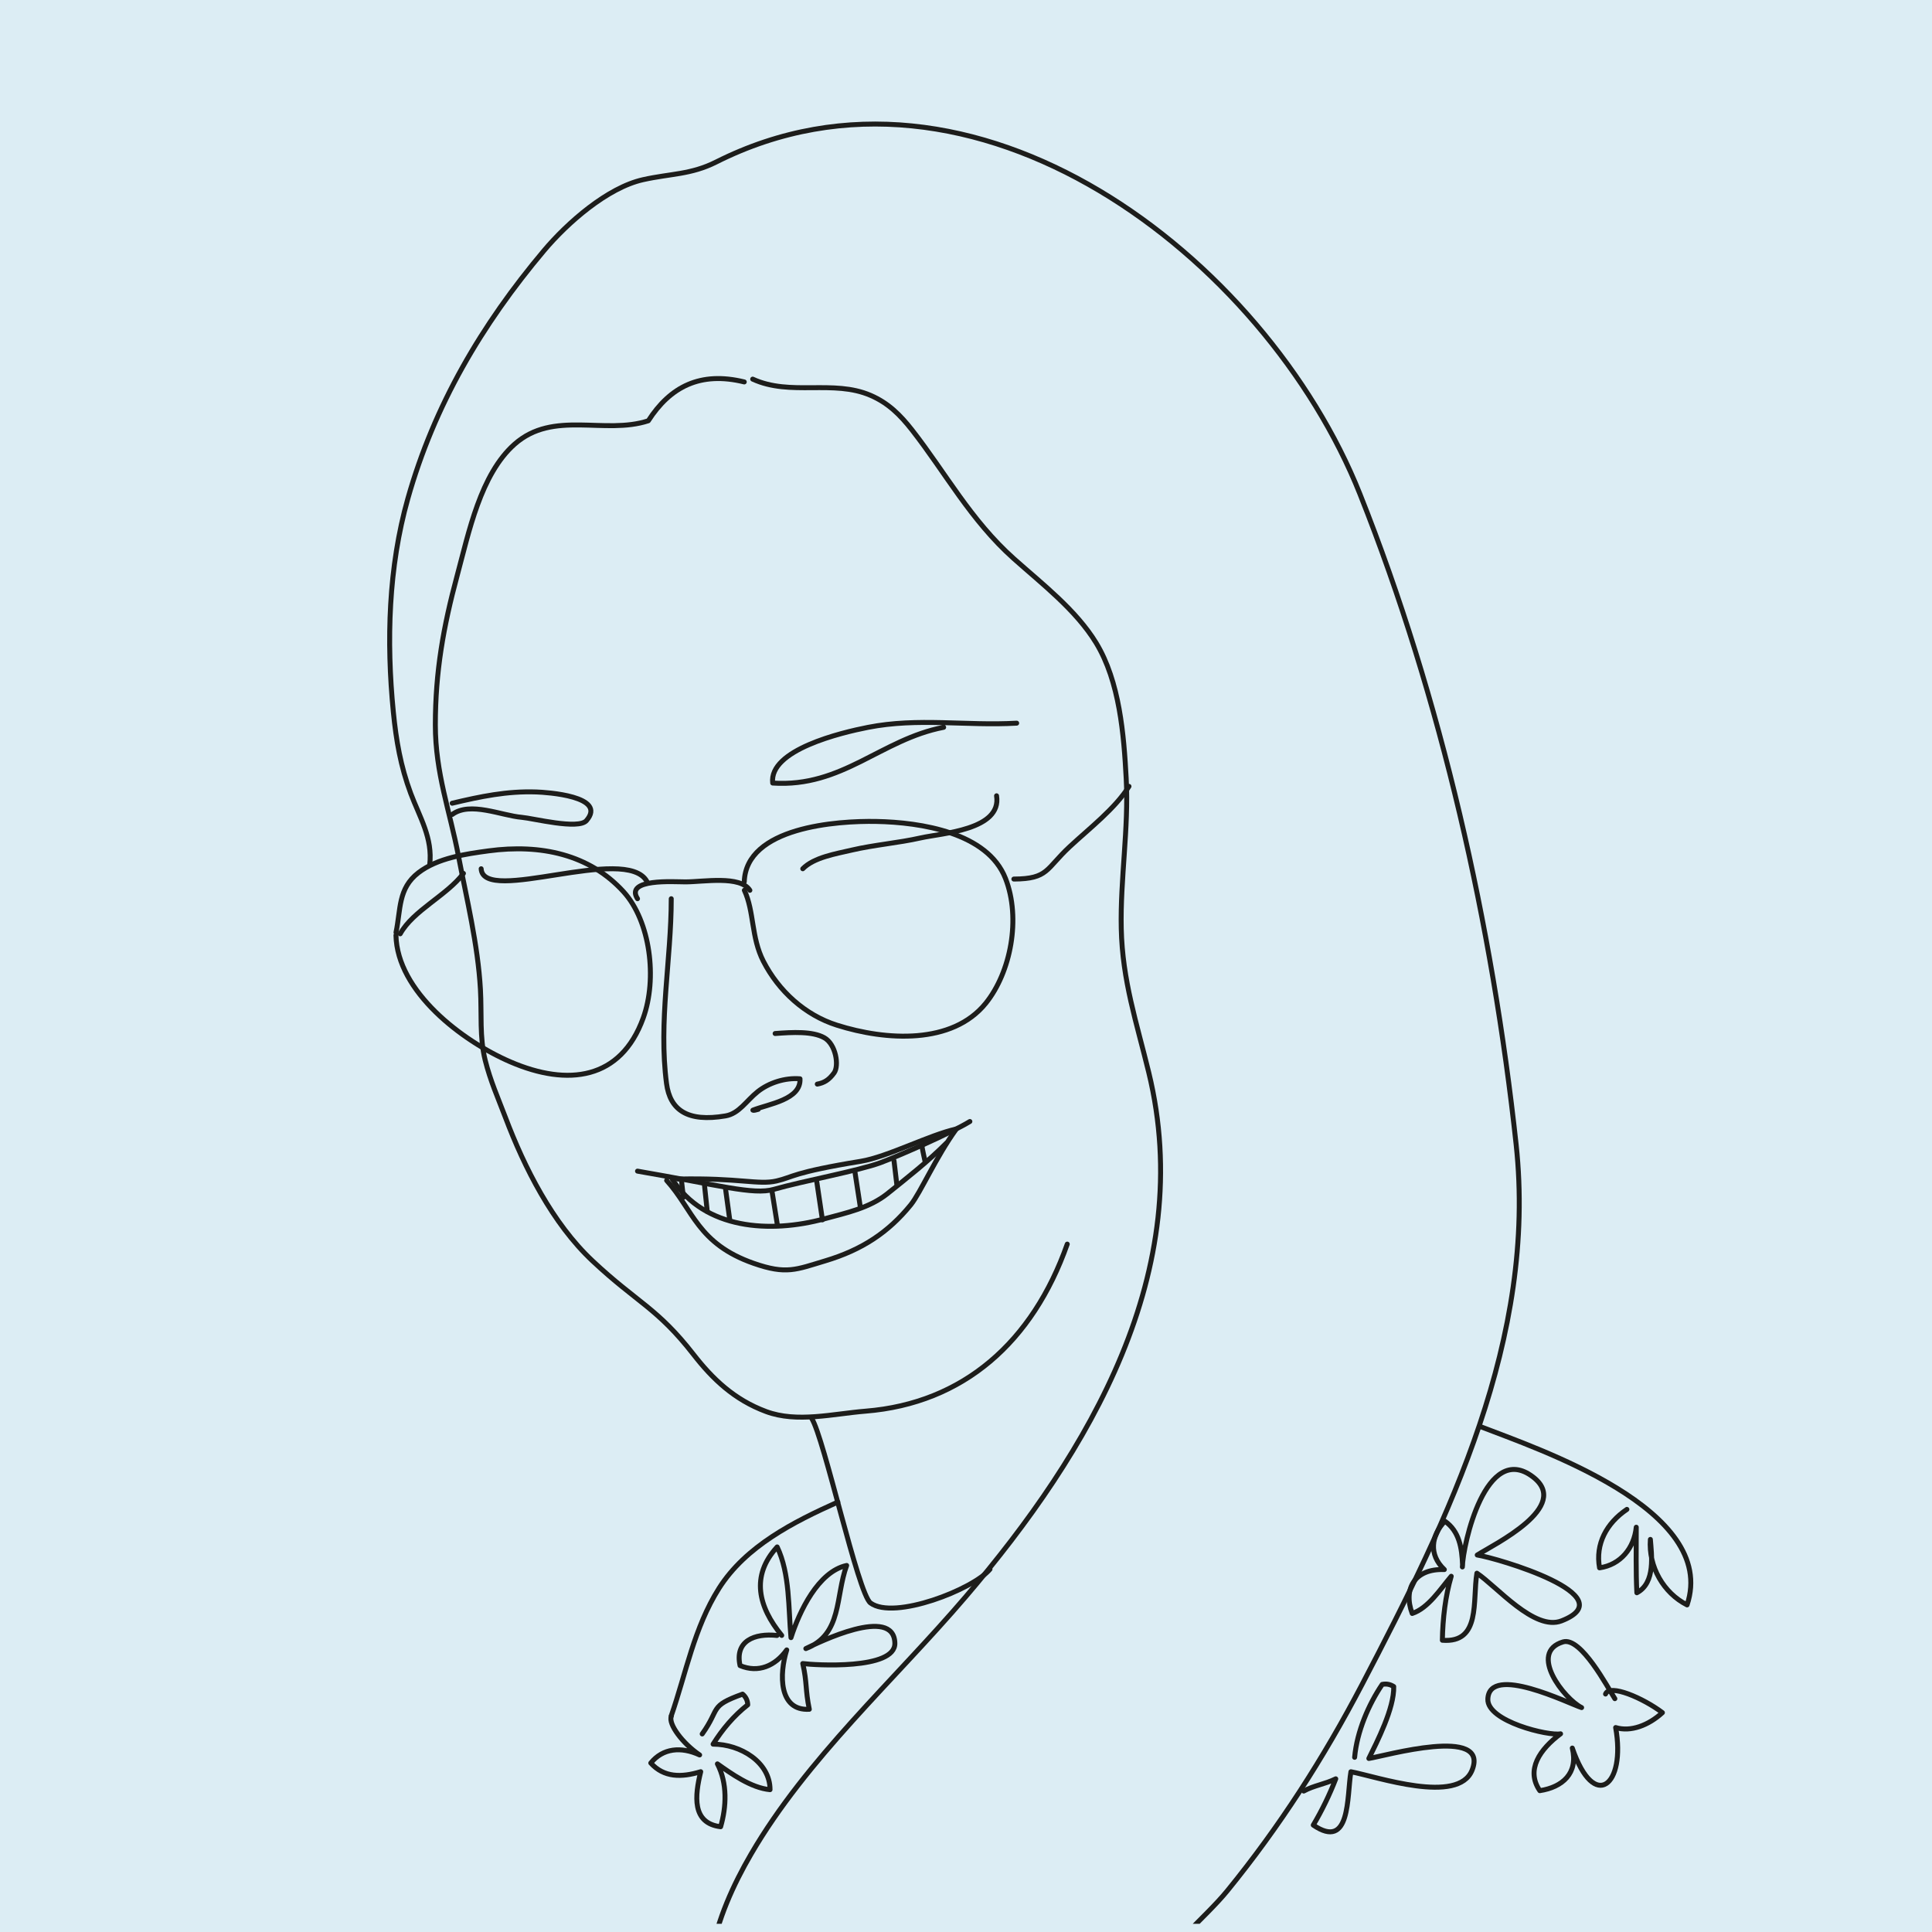 <?xml version="1.0" encoding="UTF-8"?><svg id="Ebene_1" xmlns="http://www.w3.org/2000/svg" xmlns:xlink="http://www.w3.org/1999/xlink" viewBox="0 0 390 390"><defs><style>.cls-1,.cls-2{fill:none;}.cls-2{stroke:#1d1d1b;stroke-linecap:round;stroke-linejoin:round;}.cls-3{clip-path:url(#clippath);}.cls-4{fill:#dcedf4;}.cls-5{clip-path:url(#clippath-1);}</style><clipPath id="clippath"><rect class="cls-1" width="388.35" height="388.35"/></clipPath><clipPath id="clippath-1"><rect class="cls-1" width="388.35" height="388.35"/></clipPath></defs><rect class="cls-4" width="390" height="390"/><g class="cls-3"><path class="cls-2" d="m79.94,188.22c.98-4.67.39-8.86,4.52-12.05,3.87-2.99,9.59-3.79,14.16-4.41,10.54-1.42,20.38.71,27.24,8.24,5.43,5.96,6.85,17.58,3.98,25.5-4.51,12.47-15.18,13.86-26.79,8.86-9.8-4.22-22.88-14.21-23.12-25.57"/><path class="cls-2" d="m150.24,178.01c.35-11.06,18.73-12.34,26.65-12.19,9.01.17,22.46,2.26,26.08,11.5,3.16,8.07,1.06,18.95-3.98,25.2-6.77,8.38-20.1,7.57-30.03,4.43-6.48-2.04-11.79-6.92-14.86-12.9-2.49-4.85-1.83-10.01-3.84-14.34"/><path class="cls-2" d="m150.24,77.1c-8.88-2.18-14.95.96-19.37,7.84-8.84,2.89-19.15-2.21-26.99,4.72-6.88,6.08-9.24,17.79-11.6,26.55-2.77,10.27-4.4,19.36-4.4,30.13,0,9.73,2.96,17.49,4.66,26.43,1.65,8.63,3.93,17.88,4.44,26.94.28,4.97-.2,9.63.96,14.3,1.05,4.2,2.59,7.61,4.11,11.62,3.79,10,9.46,21.31,17.57,28.91,9.07,8.5,13.01,9.42,20.38,18.88,3.81,4.89,8.16,9.11,14.65,11.52,6.23,2.32,13.52.45,20.08-.08,19.75-1.58,33.74-13.95,40.71-33.72"/><path class="cls-2" d="m136.82,238.01c12.47-.28,16.25,1.23,19.94.38,3.42-.79,3.12-1.7,17.01-3.97,5.37-.88,13.91-5.35,19.28-6.52-4.06,5.57-7.26,12.91-9.2,15.31-4.51,5.54-9.79,9.07-17.27,11.31-5.87,1.76-7.84,2.81-14.44.5-11.34-3.97-12.19-10.77-17.57-16.73"/><path class="cls-2" d="m86.74,174.61c.65-5.44-2.03-9.64-3.83-14.45-2.05-5.51-2.94-10.69-3.51-16.45-1.42-14.34-.99-29.19,2.93-43.06,5.33-18.84,14.87-35.08,27.5-50.08,4.68-5.56,12.76-12.69,19.99-14.3,5.54-1.24,9.63-.99,14.74-3.56,51.93-26.16,110.92,19.18,129.95,66.99,16.45,41.34,26.76,87.15,31.54,131.31,4.23,39.1-13.52,75.41-31.08,108.99-7.76,14.84-16.67,28.74-27.24,41.71-4.37,5.36-12.8,12.07-15.37,17.88-1.44.55-1.35,1.5-1.61,2.94"/><path class="cls-2" d="m151.94,76.53c7.61,3.51,16.25.01,23.82,3.29,3.53,1.53,5.92,3.88,8.37,7.01,6.75,8.64,11.8,18.15,20.52,25.94,5.74,5.12,12.53,10.33,16.6,16.98,4.77,7.82,5.62,18.59,6.09,27.43.53,10.05-1.22,20.25-1,30.26.23,10.51,3.1,18.96,5.55,29.04,9.77,40.1-11.96,76.59-36.93,105.82-14.36,16.82-32.13,32.7-43.35,51.98-3.61,6.19-6.8,13.27-8.03,20.41-.34,1.95-.54,3.66-.71,5.61"/><path class="cls-2" d="m128.69,181.42c-2.61-4.12,7.37-3.4,9.67-3.4,3.62,0,11.07-1.35,13.01,1.7"/><path class="cls-2" d="m205.23,145.98c-10.24.58-19.85-1.15-30.03.85-5.35,1.05-20.02,4.53-19.22,11.24,14.08.94,21.87-8.82,34.51-11.25"/><path class="cls-2" d="m91.28,162.14c5.7-1.35,11.05-2.48,17.01-2.27,2.01.07,14.38.83,10.09,5.78-1.63,1.88-10.78-.47-13.05-.66-4.12-.35-10.44-3.26-14.04-.58"/><path class="cls-2" d="m135.69,238.01c6.52,10.21,19.8,10.99,30.71,8.03,4.46-1.21,9.12-2.18,12.76-5.1,4.09-3.29,8.22-6.52,11.9-10.21"/><path class="cls-2" d="m128.69,236.41c16.44,2.83,23.41,4.85,27.5,3.68,5.95-1.7,17.1-3.74,21.54-5.38,3.8-1.41,14.36-6.05,18.05-8.32"/><path class="cls-2" d="m163.84,286.3c2.53,3.97,9.36,35.42,11.88,37.28,4.75,3.52,20.76-2.75,24.12-6.81"/><path class="cls-2" d="m169.13,303.21c-8.93,4-18.59,8.89-23.99,17.41-5.04,7.97-6.66,17.17-9.65,25.77"/><path class="cls-2" d="m135.5,181.42c0,12.35-2.6,24.76-.95,37.32.7,5.28,4.16,7.84,11.91,6.52,2.74-.47,4.2-3.06,6.49-4.89,2.25-1.79,5.5-2.85,8.54-2.6.23,4.22-6.32,5.07-9.51,6.33.21.11.66-.07,1.09-.17"/><path class="cls-2" d="m156.47,208.63c3.54-.27,7.56-.48,9.92.85,2.36,1.33,3.02,5.65,1.99,7.09-1.04,1.44-2.03,2.02-3.4,2.27"/><path class="cls-2" d="m204.66,177.45c6.98-.03,6.44-2.05,11.29-6.55,3.94-3.66,9.22-7.74,11.95-12.16"/><path class="cls-2" d="m80.79,188.5c2.6-4.7,9.46-7.78,12.76-12.19"/></g><line class="cls-2" x1="155.81" y1="240.28" x2="156.94" y2="247.37"/><line class="cls-2" x1="164.88" y1="238.58" x2="166.02" y2="246.24"/><line class="cls-2" x1="172.54" y1="236.31" x2="173.67" y2="243.68"/><line class="cls-2" x1="180.47" y1="234.33" x2="181.04" y2="239.15"/><line class="cls-2" x1="146.46" y1="240" x2="147.31" y2="246.24"/><line class="cls-2" x1="142.2" y1="239.15" x2="142.77" y2="244.54"/><line class="cls-2" x1="137.56" y1="238.25" x2="137.95" y2="241.7"/><g class="cls-5"><path class="cls-2" d="m186.14,231.5c0,.28.57,2.83.57,2.83"/><path class="cls-2" d="m156.85,330.14c-4.56-.49-8.56,1.11-7.46,6.08,3.69,1.55,7.1.07,9.42-3.16-1.53,4.89-1.63,12.35,4.56,11.98-.83-4-.43-5.34-1.32-9.23,2.23.31,18.71,1.34,18.59-4.11-.18-7.68-15.54-.09-17.97,1.09,7.39-2.83,5.92-10.5,8.24-16.78-5.75,1.24-9.56,9.31-11.24,14.57-.54-5.93-.19-12.86-2.79-18.31-5.4,5.87-3.77,12.13.92,17.86"/><path class="cls-2" d="m295.2,316.31c.1-4.54,4.77-25.4,14.24-18.18,7.86,6-7.82,13.6-11.24,15.77,3.95.61,30.02,8.22,17.02,13.29-5.48,2.14-13.09-6.97-17.09-9.62-.92,5.55.86,14.15-6.97,13.54.07-4.35.62-9,1.79-12.92-2.2,2.6-4.63,6.44-7.88,7.51-1.88-5,.55-9.1,6.49-8.86-3.23-3.04-2.63-6.9.11-9.77,2.9,2.03,3.43,5.38,3.57,8.85"/><path class="cls-2" d="m141.75,350.02c3.74-5.24,1.31-5.55,8.15-8.04.67.57,1.02,1.29,1.04,2.16-2.84,2.23-5.12,4.96-6.99,7.94,5.55,0,11.51,3.67,11.49,9.19-3.83-.35-7.84-3.25-10.62-5.21,2.04,3.92,1.82,8.69.65,12.69-5.84-.71-5.21-6.27-4.02-11.11-3.9,1.19-7.43,1.19-10.08-1.75,2.43-3.01,6.12-3.36,9.86-1.63-3.42-2.3-6.36-6.23-5.72-7.81"/><path class="cls-2" d="m273.45,354.74c.46-5.23,2.88-10.78,5.57-14.72.82-.17,1.59-.03,2.32.43.13,4.4-3.43,11.26-5.02,14.52,3.22-.5,24.41-6.61,20.84,2.36-2.79,7.01-19.19,1.32-24.46.32-.85,5.02,0,15.95-7.6,10.77,1.73-2.9,3.33-6.2,4.54-9.34-2.23,1.1-4.37,1.32-6.47,2.47"/><path class="cls-2" d="m325.98,342.9c-1.44-2.24-6.85-12.54-10.46-11.46-7.1,2.13.25,11.53,3.75,13.26-2.47-.77-18.65-8.86-18.93-1.72-.18,4.52,12.36,7.51,14.68,7.01-4.18,3.13-7.07,7.28-4.19,11.48,4.55-.69,7.81-3.5,6.56-8.6,4.44,12.99,10.86,7.53,8.75-4.14,3.04.93,6.64-.44,9.44-3.01-3.85-2.92-10.67-5.88-11.48-3.76"/><path class="cls-2" d="m328.41,304.69c-4.09,2.76-6.4,6.98-5.52,11.8,4.24-.61,6.98-3.99,7.41-8.2,0,4.41-.09,8.86.12,13.23,3.83-2.01,2.96-7.76,2.73-10.77-.42,5.51,2.68,10.84,7.41,13.22,6.45-19.34-30.44-31.6-41.74-36"/><path class="cls-2" d="m162.05,175.37c2.26-2.31,6.72-3.02,9.85-3.76,4.58-1.07,9.4-1.44,13.96-2.47,4.19-.95,16.4-1.58,15.31-8.5"/><path class="cls-2" d="m130.58,177.92c-4.2-7.55-33.03,4.8-33.45-2.55"/></g></svg>
